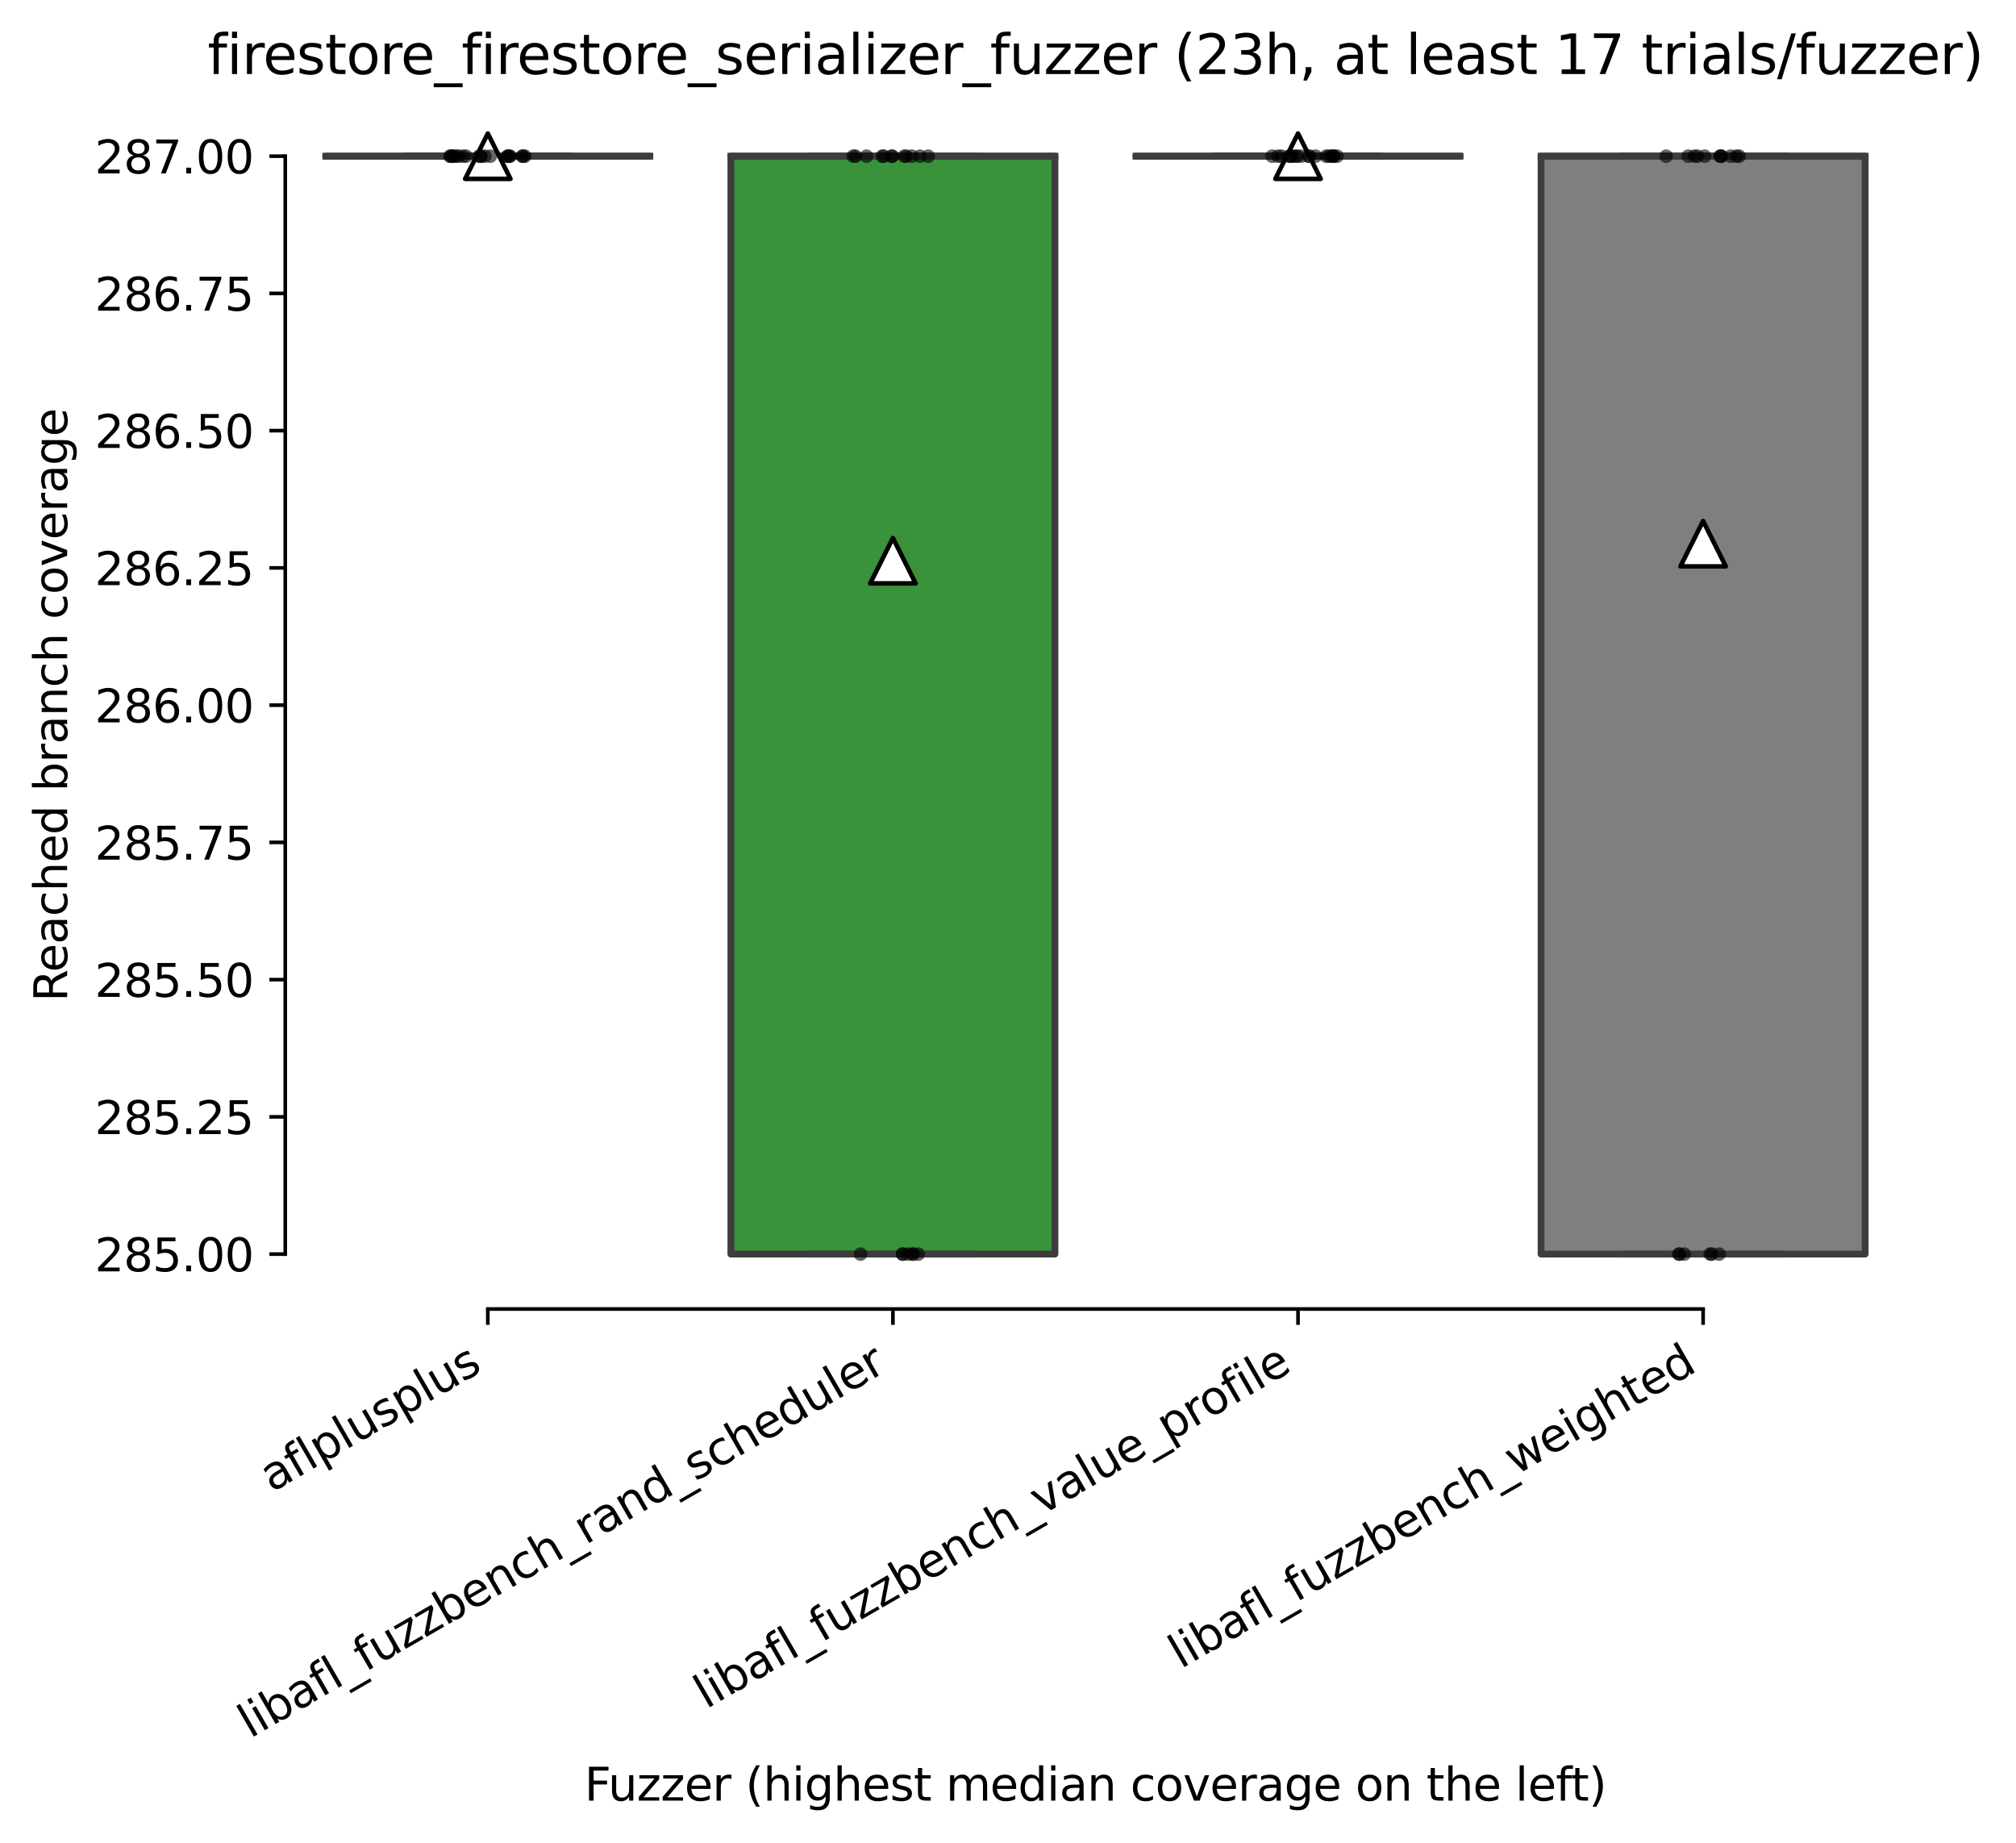 <?xml version="1.0" encoding="utf-8" standalone="no"?>
<!DOCTYPE svg PUBLIC "-//W3C//DTD SVG 1.1//EN"
  "http://www.w3.org/Graphics/SVG/1.1/DTD/svg11.dtd">
<svg xmlns:xlink="http://www.w3.org/1999/xlink" width="444.305pt" height="406.037pt" viewBox="0 0 444.305 406.037" xmlns="http://www.w3.org/2000/svg" version="1.1">
 <defs>
  <style type="text/css">*{stroke-linejoin: round; stroke-linecap: butt}</style>
 </defs>
 <g id="figure_1">
  <g id="patch_1">
   <path d="M 0 406.037 
L 444.305 406.037 
L 444.305 0 
L 0 0 
z
" style="fill: #ffffff"/>
  </g>
  <g id="axes_1">
   <g id="patch_2">
    <path d="M 62.869 288.43 
L 419.989 288.43 
L 419.989 22.318 
L 62.869 22.318 
z
" style="fill: #ffffff"/>
   </g>
   <g id="patch_3">
    <path d="M 71.797 34.414 
L 143.221 34.414 
L 143.221 34.414 
L 71.797 34.414 
L 71.797 34.414 
z
" clip-path="url(#p4ef1b7ae46)" style="fill: #c03d3e; stroke: #3d3d3d; stroke-width: 1.5; stroke-linejoin: miter"/>
   </g>
   <g id="patch_4">
    <path d="M 161.077 276.334 
L 232.501 276.334 
L 232.501 34.414 
L 161.077 34.414 
L 161.077 276.334 
z
" clip-path="url(#p4ef1b7ae46)" style="fill: #3a923a; stroke: #3d3d3d; stroke-width: 1.5; stroke-linejoin: miter"/>
   </g>
   <g id="patch_5">
    <path d="M 250.357 34.414 
L 321.781 34.414 
L 321.781 34.414 
L 250.357 34.414 
L 250.357 34.414 
z
" clip-path="url(#p4ef1b7ae46)" style="fill: #c4b5d0; stroke: #3d3d3d; stroke-width: 1.5; stroke-linejoin: miter"/>
   </g>
   <g id="patch_6">
    <path d="M 339.637 276.334 
L 411.061 276.334 
L 411.061 34.414 
L 339.637 34.414 
L 339.637 276.334 
z
" clip-path="url(#p4ef1b7ae46)" style="fill: #7f7f7f; stroke: #3d3d3d; stroke-width: 1.5; stroke-linejoin: miter"/>
   </g>
   <g id="matplotlib.axis_1">
    <g id="xtick_1">
     <g id="line2d_1">
      <defs>
       <path id="m0582696fc3" d="M 0 0 
L 0 3.5 
" style="stroke: #000000; stroke-width: 0.8"/>
      </defs>
      <g>
       <use xlink:href="#m0582696fc3" x="107.509" y="288.43" style="stroke: #000000; stroke-width: 0.8"/>
      </g>
     </g>
     <g id="text_1">
      <!-- aflplusplus -->
      <g transform="translate(59.9 328.897) rotate(-30) scale(0.1 -0.1)">
       <defs>
        <path id="DejaVuSans-61" d="M 2194 1759 
Q 1497 1759 1228 1600 
Q 959 1441 959 1056 
Q 959 750 1161 570 
Q 1363 391 1709 391 
Q 2188 391 2477 730 
Q 2766 1069 2766 1631 
L 2766 1759 
L 2194 1759 
z
M 3341 1997 
L 3341 0 
L 2766 0 
L 2766 531 
Q 2569 213 2275 61 
Q 1981 -91 1556 -91 
Q 1019 -91 701 211 
Q 384 513 384 1019 
Q 384 1609 779 1909 
Q 1175 2209 1959 2209 
L 2766 2209 
L 2766 2266 
Q 2766 2663 2505 2880 
Q 2244 3097 1772 3097 
Q 1472 3097 1187 3025 
Q 903 2953 641 2809 
L 641 3341 
Q 956 3463 1253 3523 
Q 1550 3584 1831 3584 
Q 2591 3584 2966 3190 
Q 3341 2797 3341 1997 
z
" transform="scale(0.016)"/>
        <path id="DejaVuSans-66" d="M 2375 4863 
L 2375 4384 
L 1825 4384 
Q 1516 4384 1395 4259 
Q 1275 4134 1275 3809 
L 1275 3500 
L 2222 3500 
L 2222 3053 
L 1275 3053 
L 1275 0 
L 697 0 
L 697 3053 
L 147 3053 
L 147 3500 
L 697 3500 
L 697 3744 
Q 697 4328 969 4595 
Q 1241 4863 1831 4863 
L 2375 4863 
z
" transform="scale(0.016)"/>
        <path id="DejaVuSans-6c" d="M 603 4863 
L 1178 4863 
L 1178 0 
L 603 0 
L 603 4863 
z
" transform="scale(0.016)"/>
        <path id="DejaVuSans-70" d="M 1159 525 
L 1159 -1331 
L 581 -1331 
L 581 3500 
L 1159 3500 
L 1159 2969 
Q 1341 3281 1617 3432 
Q 1894 3584 2278 3584 
Q 2916 3584 3314 3078 
Q 3713 2572 3713 1747 
Q 3713 922 3314 415 
Q 2916 -91 2278 -91 
Q 1894 -91 1617 61 
Q 1341 213 1159 525 
z
M 3116 1747 
Q 3116 2381 2855 2742 
Q 2594 3103 2138 3103 
Q 1681 3103 1420 2742 
Q 1159 2381 1159 1747 
Q 1159 1113 1420 752 
Q 1681 391 2138 391 
Q 2594 391 2855 752 
Q 3116 1113 3116 1747 
z
" transform="scale(0.016)"/>
        <path id="DejaVuSans-75" d="M 544 1381 
L 544 3500 
L 1119 3500 
L 1119 1403 
Q 1119 906 1312 657 
Q 1506 409 1894 409 
Q 2359 409 2629 706 
Q 2900 1003 2900 1516 
L 2900 3500 
L 3475 3500 
L 3475 0 
L 2900 0 
L 2900 538 
Q 2691 219 2414 64 
Q 2138 -91 1772 -91 
Q 1169 -91 856 284 
Q 544 659 544 1381 
z
M 1991 3584 
L 1991 3584 
z
" transform="scale(0.016)"/>
        <path id="DejaVuSans-73" d="M 2834 3397 
L 2834 2853 
Q 2591 2978 2328 3040 
Q 2066 3103 1784 3103 
Q 1356 3103 1142 2972 
Q 928 2841 928 2578 
Q 928 2378 1081 2264 
Q 1234 2150 1697 2047 
L 1894 2003 
Q 2506 1872 2764 1633 
Q 3022 1394 3022 966 
Q 3022 478 2636 193 
Q 2250 -91 1575 -91 
Q 1294 -91 989 -36 
Q 684 19 347 128 
L 347 722 
Q 666 556 975 473 
Q 1284 391 1588 391 
Q 1994 391 2212 530 
Q 2431 669 2431 922 
Q 2431 1156 2273 1281 
Q 2116 1406 1581 1522 
L 1381 1569 
Q 847 1681 609 1914 
Q 372 2147 372 2553 
Q 372 3047 722 3315 
Q 1072 3584 1716 3584 
Q 2034 3584 2315 3537 
Q 2597 3491 2834 3397 
z
" transform="scale(0.016)"/>
       </defs>
       <use xlink:href="#DejaVuSans-61"/>
       <use xlink:href="#DejaVuSans-66" x="61.279"/>
       <use xlink:href="#DejaVuSans-6c" x="96.484"/>
       <use xlink:href="#DejaVuSans-70" x="124.268"/>
       <use xlink:href="#DejaVuSans-6c" x="187.744"/>
       <use xlink:href="#DejaVuSans-75" x="215.527"/>
       <use xlink:href="#DejaVuSans-73" x="278.906"/>
       <use xlink:href="#DejaVuSans-70" x="331.006"/>
       <use xlink:href="#DejaVuSans-6c" x="394.482"/>
       <use xlink:href="#DejaVuSans-75" x="422.266"/>
       <use xlink:href="#DejaVuSans-73" x="485.645"/>
      </g>
     </g>
    </g>
    <g id="xtick_2">
     <g id="line2d_2">
      <g>
       <use xlink:href="#m0582696fc3" x="196.789" y="288.43" style="stroke: #000000; stroke-width: 0.8"/>
      </g>
     </g>
     <g id="text_2">
      <!-- libafl_fuzzbench_rand_scheduler -->
      <g transform="translate(55.13 383.117) rotate(-30) scale(0.1 -0.1)">
       <defs>
        <path id="DejaVuSans-69" d="M 603 3500 
L 1178 3500 
L 1178 0 
L 603 0 
L 603 3500 
z
M 603 4863 
L 1178 4863 
L 1178 4134 
L 603 4134 
L 603 4863 
z
" transform="scale(0.016)"/>
        <path id="DejaVuSans-62" d="M 3116 1747 
Q 3116 2381 2855 2742 
Q 2594 3103 2138 3103 
Q 1681 3103 1420 2742 
Q 1159 2381 1159 1747 
Q 1159 1113 1420 752 
Q 1681 391 2138 391 
Q 2594 391 2855 752 
Q 3116 1113 3116 1747 
z
M 1159 2969 
Q 1341 3281 1617 3432 
Q 1894 3584 2278 3584 
Q 2916 3584 3314 3078 
Q 3713 2572 3713 1747 
Q 3713 922 3314 415 
Q 2916 -91 2278 -91 
Q 1894 -91 1617 61 
Q 1341 213 1159 525 
L 1159 0 
L 581 0 
L 581 4863 
L 1159 4863 
L 1159 2969 
z
" transform="scale(0.016)"/>
        <path id="DejaVuSans-5f" d="M 3263 -1063 
L 3263 -1509 
L -63 -1509 
L -63 -1063 
L 3263 -1063 
z
" transform="scale(0.016)"/>
        <path id="DejaVuSans-7a" d="M 353 3500 
L 3084 3500 
L 3084 2975 
L 922 459 
L 3084 459 
L 3084 0 
L 275 0 
L 275 525 
L 2438 3041 
L 353 3041 
L 353 3500 
z
" transform="scale(0.016)"/>
        <path id="DejaVuSans-65" d="M 3597 1894 
L 3597 1613 
L 953 1613 
Q 991 1019 1311 708 
Q 1631 397 2203 397 
Q 2534 397 2845 478 
Q 3156 559 3463 722 
L 3463 178 
Q 3153 47 2828 -22 
Q 2503 -91 2169 -91 
Q 1331 -91 842 396 
Q 353 884 353 1716 
Q 353 2575 817 3079 
Q 1281 3584 2069 3584 
Q 2775 3584 3186 3129 
Q 3597 2675 3597 1894 
z
M 3022 2063 
Q 3016 2534 2758 2815 
Q 2500 3097 2075 3097 
Q 1594 3097 1305 2825 
Q 1016 2553 972 2059 
L 3022 2063 
z
" transform="scale(0.016)"/>
        <path id="DejaVuSans-6e" d="M 3513 2113 
L 3513 0 
L 2938 0 
L 2938 2094 
Q 2938 2591 2744 2837 
Q 2550 3084 2163 3084 
Q 1697 3084 1428 2787 
Q 1159 2491 1159 1978 
L 1159 0 
L 581 0 
L 581 3500 
L 1159 3500 
L 1159 2956 
Q 1366 3272 1645 3428 
Q 1925 3584 2291 3584 
Q 2894 3584 3203 3211 
Q 3513 2838 3513 2113 
z
" transform="scale(0.016)"/>
        <path id="DejaVuSans-63" d="M 3122 3366 
L 3122 2828 
Q 2878 2963 2633 3030 
Q 2388 3097 2138 3097 
Q 1578 3097 1268 2742 
Q 959 2388 959 1747 
Q 959 1106 1268 751 
Q 1578 397 2138 397 
Q 2388 397 2633 464 
Q 2878 531 3122 666 
L 3122 134 
Q 2881 22 2623 -34 
Q 2366 -91 2075 -91 
Q 1284 -91 818 406 
Q 353 903 353 1747 
Q 353 2603 823 3093 
Q 1294 3584 2113 3584 
Q 2378 3584 2631 3529 
Q 2884 3475 3122 3366 
z
" transform="scale(0.016)"/>
        <path id="DejaVuSans-68" d="M 3513 2113 
L 3513 0 
L 2938 0 
L 2938 2094 
Q 2938 2591 2744 2837 
Q 2550 3084 2163 3084 
Q 1697 3084 1428 2787 
Q 1159 2491 1159 1978 
L 1159 0 
L 581 0 
L 581 4863 
L 1159 4863 
L 1159 2956 
Q 1366 3272 1645 3428 
Q 1925 3584 2291 3584 
Q 2894 3584 3203 3211 
Q 3513 2838 3513 2113 
z
" transform="scale(0.016)"/>
        <path id="DejaVuSans-72" d="M 2631 2963 
Q 2534 3019 2420 3045 
Q 2306 3072 2169 3072 
Q 1681 3072 1420 2755 
Q 1159 2438 1159 1844 
L 1159 0 
L 581 0 
L 581 3500 
L 1159 3500 
L 1159 2956 
Q 1341 3275 1631 3429 
Q 1922 3584 2338 3584 
Q 2397 3584 2469 3576 
Q 2541 3569 2628 3553 
L 2631 2963 
z
" transform="scale(0.016)"/>
        <path id="DejaVuSans-64" d="M 2906 2969 
L 2906 4863 
L 3481 4863 
L 3481 0 
L 2906 0 
L 2906 525 
Q 2725 213 2448 61 
Q 2172 -91 1784 -91 
Q 1150 -91 751 415 
Q 353 922 353 1747 
Q 353 2572 751 3078 
Q 1150 3584 1784 3584 
Q 2172 3584 2448 3432 
Q 2725 3281 2906 2969 
z
M 947 1747 
Q 947 1113 1208 752 
Q 1469 391 1925 391 
Q 2381 391 2643 752 
Q 2906 1113 2906 1747 
Q 2906 2381 2643 2742 
Q 2381 3103 1925 3103 
Q 1469 3103 1208 2742 
Q 947 2381 947 1747 
z
" transform="scale(0.016)"/>
       </defs>
       <use xlink:href="#DejaVuSans-6c"/>
       <use xlink:href="#DejaVuSans-69" x="27.783"/>
       <use xlink:href="#DejaVuSans-62" x="55.566"/>
       <use xlink:href="#DejaVuSans-61" x="119.043"/>
       <use xlink:href="#DejaVuSans-66" x="180.322"/>
       <use xlink:href="#DejaVuSans-6c" x="215.527"/>
       <use xlink:href="#DejaVuSans-5f" x="243.311"/>
       <use xlink:href="#DejaVuSans-66" x="293.311"/>
       <use xlink:href="#DejaVuSans-75" x="328.516"/>
       <use xlink:href="#DejaVuSans-7a" x="391.895"/>
       <use xlink:href="#DejaVuSans-7a" x="444.385"/>
       <use xlink:href="#DejaVuSans-62" x="496.875"/>
       <use xlink:href="#DejaVuSans-65" x="560.352"/>
       <use xlink:href="#DejaVuSans-6e" x="621.875"/>
       <use xlink:href="#DejaVuSans-63" x="685.254"/>
       <use xlink:href="#DejaVuSans-68" x="740.234"/>
       <use xlink:href="#DejaVuSans-5f" x="803.613"/>
       <use xlink:href="#DejaVuSans-72" x="853.613"/>
       <use xlink:href="#DejaVuSans-61" x="894.727"/>
       <use xlink:href="#DejaVuSans-6e" x="956.006"/>
       <use xlink:href="#DejaVuSans-64" x="1019.385"/>
       <use xlink:href="#DejaVuSans-5f" x="1082.861"/>
       <use xlink:href="#DejaVuSans-73" x="1132.861"/>
       <use xlink:href="#DejaVuSans-63" x="1184.961"/>
       <use xlink:href="#DejaVuSans-68" x="1239.941"/>
       <use xlink:href="#DejaVuSans-65" x="1303.32"/>
       <use xlink:href="#DejaVuSans-64" x="1364.844"/>
       <use xlink:href="#DejaVuSans-75" x="1428.32"/>
       <use xlink:href="#DejaVuSans-6c" x="1491.699"/>
       <use xlink:href="#DejaVuSans-65" x="1519.482"/>
       <use xlink:href="#DejaVuSans-72" x="1581.006"/>
      </g>
     </g>
    </g>
    <g id="xtick_3">
     <g id="line2d_3">
      <g>
       <use xlink:href="#m0582696fc3" x="286.069" y="288.43" style="stroke: #000000; stroke-width: 0.8"/>
      </g>
     </g>
     <g id="text_3">
      <!-- libafl_fuzzbench_value_profile -->
      <g transform="translate(155.627 376.64) rotate(-30) scale(0.1 -0.1)">
       <defs>
        <path id="DejaVuSans-76" d="M 191 3500 
L 800 3500 
L 1894 563 
L 2988 3500 
L 3597 3500 
L 2284 0 
L 1503 0 
L 191 3500 
z
" transform="scale(0.016)"/>
        <path id="DejaVuSans-6f" d="M 1959 3097 
Q 1497 3097 1228 2736 
Q 959 2375 959 1747 
Q 959 1119 1226 758 
Q 1494 397 1959 397 
Q 2419 397 2687 759 
Q 2956 1122 2956 1747 
Q 2956 2369 2687 2733 
Q 2419 3097 1959 3097 
z
M 1959 3584 
Q 2709 3584 3137 3096 
Q 3566 2609 3566 1747 
Q 3566 888 3137 398 
Q 2709 -91 1959 -91 
Q 1206 -91 779 398 
Q 353 888 353 1747 
Q 353 2609 779 3096 
Q 1206 3584 1959 3584 
z
" transform="scale(0.016)"/>
       </defs>
       <use xlink:href="#DejaVuSans-6c"/>
       <use xlink:href="#DejaVuSans-69" x="27.783"/>
       <use xlink:href="#DejaVuSans-62" x="55.566"/>
       <use xlink:href="#DejaVuSans-61" x="119.043"/>
       <use xlink:href="#DejaVuSans-66" x="180.322"/>
       <use xlink:href="#DejaVuSans-6c" x="215.527"/>
       <use xlink:href="#DejaVuSans-5f" x="243.311"/>
       <use xlink:href="#DejaVuSans-66" x="293.311"/>
       <use xlink:href="#DejaVuSans-75" x="328.516"/>
       <use xlink:href="#DejaVuSans-7a" x="391.895"/>
       <use xlink:href="#DejaVuSans-7a" x="444.385"/>
       <use xlink:href="#DejaVuSans-62" x="496.875"/>
       <use xlink:href="#DejaVuSans-65" x="560.352"/>
       <use xlink:href="#DejaVuSans-6e" x="621.875"/>
       <use xlink:href="#DejaVuSans-63" x="685.254"/>
       <use xlink:href="#DejaVuSans-68" x="740.234"/>
       <use xlink:href="#DejaVuSans-5f" x="803.613"/>
       <use xlink:href="#DejaVuSans-76" x="853.613"/>
       <use xlink:href="#DejaVuSans-61" x="912.793"/>
       <use xlink:href="#DejaVuSans-6c" x="974.072"/>
       <use xlink:href="#DejaVuSans-75" x="1001.855"/>
       <use xlink:href="#DejaVuSans-65" x="1065.234"/>
       <use xlink:href="#DejaVuSans-5f" x="1126.758"/>
       <use xlink:href="#DejaVuSans-70" x="1176.758"/>
       <use xlink:href="#DejaVuSans-72" x="1240.234"/>
       <use xlink:href="#DejaVuSans-6f" x="1279.098"/>
       <use xlink:href="#DejaVuSans-66" x="1340.279"/>
       <use xlink:href="#DejaVuSans-69" x="1375.484"/>
       <use xlink:href="#DejaVuSans-6c" x="1403.268"/>
       <use xlink:href="#DejaVuSans-65" x="1431.051"/>
      </g>
     </g>
    </g>
    <g id="xtick_4">
     <g id="line2d_4">
      <g>
       <use xlink:href="#m0582696fc3" x="375.349" y="288.43" style="stroke: #000000; stroke-width: 0.8"/>
      </g>
     </g>
     <g id="text_4">
      <!-- libafl_fuzzbench_weighted -->
      <g transform="translate(260.22 367.8) rotate(-30) scale(0.1 -0.1)">
       <defs>
        <path id="DejaVuSans-77" d="M 269 3500 
L 844 3500 
L 1563 769 
L 2278 3500 
L 2956 3500 
L 3675 769 
L 4391 3500 
L 4966 3500 
L 4050 0 
L 3372 0 
L 2619 2869 
L 1863 0 
L 1184 0 
L 269 3500 
z
" transform="scale(0.016)"/>
        <path id="DejaVuSans-67" d="M 2906 1791 
Q 2906 2416 2648 2759 
Q 2391 3103 1925 3103 
Q 1463 3103 1205 2759 
Q 947 2416 947 1791 
Q 947 1169 1205 825 
Q 1463 481 1925 481 
Q 2391 481 2648 825 
Q 2906 1169 2906 1791 
z
M 3481 434 
Q 3481 -459 3084 -895 
Q 2688 -1331 1869 -1331 
Q 1566 -1331 1297 -1286 
Q 1028 -1241 775 -1147 
L 775 -588 
Q 1028 -725 1275 -790 
Q 1522 -856 1778 -856 
Q 2344 -856 2625 -561 
Q 2906 -266 2906 331 
L 2906 616 
Q 2728 306 2450 153 
Q 2172 0 1784 0 
Q 1141 0 747 490 
Q 353 981 353 1791 
Q 353 2603 747 3093 
Q 1141 3584 1784 3584 
Q 2172 3584 2450 3431 
Q 2728 3278 2906 2969 
L 2906 3500 
L 3481 3500 
L 3481 434 
z
" transform="scale(0.016)"/>
        <path id="DejaVuSans-74" d="M 1172 4494 
L 1172 3500 
L 2356 3500 
L 2356 3053 
L 1172 3053 
L 1172 1153 
Q 1172 725 1289 603 
Q 1406 481 1766 481 
L 2356 481 
L 2356 0 
L 1766 0 
Q 1100 0 847 248 
Q 594 497 594 1153 
L 594 3053 
L 172 3053 
L 172 3500 
L 594 3500 
L 594 4494 
L 1172 4494 
z
" transform="scale(0.016)"/>
       </defs>
       <use xlink:href="#DejaVuSans-6c"/>
       <use xlink:href="#DejaVuSans-69" x="27.783"/>
       <use xlink:href="#DejaVuSans-62" x="55.566"/>
       <use xlink:href="#DejaVuSans-61" x="119.043"/>
       <use xlink:href="#DejaVuSans-66" x="180.322"/>
       <use xlink:href="#DejaVuSans-6c" x="215.527"/>
       <use xlink:href="#DejaVuSans-5f" x="243.311"/>
       <use xlink:href="#DejaVuSans-66" x="293.311"/>
       <use xlink:href="#DejaVuSans-75" x="328.516"/>
       <use xlink:href="#DejaVuSans-7a" x="391.895"/>
       <use xlink:href="#DejaVuSans-7a" x="444.385"/>
       <use xlink:href="#DejaVuSans-62" x="496.875"/>
       <use xlink:href="#DejaVuSans-65" x="560.352"/>
       <use xlink:href="#DejaVuSans-6e" x="621.875"/>
       <use xlink:href="#DejaVuSans-63" x="685.254"/>
       <use xlink:href="#DejaVuSans-68" x="740.234"/>
       <use xlink:href="#DejaVuSans-5f" x="803.613"/>
       <use xlink:href="#DejaVuSans-77" x="853.613"/>
       <use xlink:href="#DejaVuSans-65" x="935.4"/>
       <use xlink:href="#DejaVuSans-69" x="996.924"/>
       <use xlink:href="#DejaVuSans-67" x="1024.707"/>
       <use xlink:href="#DejaVuSans-68" x="1088.184"/>
       <use xlink:href="#DejaVuSans-74" x="1151.562"/>
       <use xlink:href="#DejaVuSans-65" x="1190.771"/>
       <use xlink:href="#DejaVuSans-64" x="1252.295"/>
      </g>
     </g>
    </g>
    <g id="text_5">
     <!-- Fuzzer (highest median coverage on the left) -->
     <g transform="translate(128.811 396.757) scale(0.1 -0.1)">
      <defs>
       <path id="DejaVuSans-46" d="M 628 4666 
L 3309 4666 
L 3309 4134 
L 1259 4134 
L 1259 2759 
L 3109 2759 
L 3109 2228 
L 1259 2228 
L 1259 0 
L 628 0 
L 628 4666 
z
" transform="scale(0.016)"/>
       <path id="DejaVuSans-20" transform="scale(0.016)"/>
       <path id="DejaVuSans-28" d="M 1984 4856 
Q 1566 4138 1362 3434 
Q 1159 2731 1159 2009 
Q 1159 1288 1364 580 
Q 1569 -128 1984 -844 
L 1484 -844 
Q 1016 -109 783 600 
Q 550 1309 550 2009 
Q 550 2706 781 3412 
Q 1013 4119 1484 4856 
L 1984 4856 
z
" transform="scale(0.016)"/>
       <path id="DejaVuSans-6d" d="M 3328 2828 
Q 3544 3216 3844 3400 
Q 4144 3584 4550 3584 
Q 5097 3584 5394 3201 
Q 5691 2819 5691 2113 
L 5691 0 
L 5113 0 
L 5113 2094 
Q 5113 2597 4934 2840 
Q 4756 3084 4391 3084 
Q 3944 3084 3684 2787 
Q 3425 2491 3425 1978 
L 3425 0 
L 2847 0 
L 2847 2094 
Q 2847 2600 2669 2842 
Q 2491 3084 2119 3084 
Q 1678 3084 1418 2786 
Q 1159 2488 1159 1978 
L 1159 0 
L 581 0 
L 581 3500 
L 1159 3500 
L 1159 2956 
Q 1356 3278 1631 3431 
Q 1906 3584 2284 3584 
Q 2666 3584 2933 3390 
Q 3200 3197 3328 2828 
z
" transform="scale(0.016)"/>
       <path id="DejaVuSans-29" d="M 513 4856 
L 1013 4856 
Q 1481 4119 1714 3412 
Q 1947 2706 1947 2009 
Q 1947 1309 1714 600 
Q 1481 -109 1013 -844 
L 513 -844 
Q 928 -128 1133 580 
Q 1338 1288 1338 2009 
Q 1338 2731 1133 3434 
Q 928 4138 513 4856 
z
" transform="scale(0.016)"/>
      </defs>
      <use xlink:href="#DejaVuSans-46"/>
      <use xlink:href="#DejaVuSans-75" x="52.02"/>
      <use xlink:href="#DejaVuSans-7a" x="115.398"/>
      <use xlink:href="#DejaVuSans-7a" x="167.889"/>
      <use xlink:href="#DejaVuSans-65" x="220.379"/>
      <use xlink:href="#DejaVuSans-72" x="281.902"/>
      <use xlink:href="#DejaVuSans-20" x="323.016"/>
      <use xlink:href="#DejaVuSans-28" x="354.803"/>
      <use xlink:href="#DejaVuSans-68" x="393.816"/>
      <use xlink:href="#DejaVuSans-69" x="457.195"/>
      <use xlink:href="#DejaVuSans-67" x="484.979"/>
      <use xlink:href="#DejaVuSans-68" x="548.455"/>
      <use xlink:href="#DejaVuSans-65" x="611.834"/>
      <use xlink:href="#DejaVuSans-73" x="673.357"/>
      <use xlink:href="#DejaVuSans-74" x="725.457"/>
      <use xlink:href="#DejaVuSans-20" x="764.666"/>
      <use xlink:href="#DejaVuSans-6d" x="796.453"/>
      <use xlink:href="#DejaVuSans-65" x="893.865"/>
      <use xlink:href="#DejaVuSans-64" x="955.389"/>
      <use xlink:href="#DejaVuSans-69" x="1018.865"/>
      <use xlink:href="#DejaVuSans-61" x="1046.648"/>
      <use xlink:href="#DejaVuSans-6e" x="1107.928"/>
      <use xlink:href="#DejaVuSans-20" x="1171.307"/>
      <use xlink:href="#DejaVuSans-63" x="1203.094"/>
      <use xlink:href="#DejaVuSans-6f" x="1258.074"/>
      <use xlink:href="#DejaVuSans-76" x="1319.256"/>
      <use xlink:href="#DejaVuSans-65" x="1378.436"/>
      <use xlink:href="#DejaVuSans-72" x="1439.959"/>
      <use xlink:href="#DejaVuSans-61" x="1481.072"/>
      <use xlink:href="#DejaVuSans-67" x="1542.352"/>
      <use xlink:href="#DejaVuSans-65" x="1605.828"/>
      <use xlink:href="#DejaVuSans-20" x="1667.352"/>
      <use xlink:href="#DejaVuSans-6f" x="1699.139"/>
      <use xlink:href="#DejaVuSans-6e" x="1760.32"/>
      <use xlink:href="#DejaVuSans-20" x="1823.699"/>
      <use xlink:href="#DejaVuSans-74" x="1855.486"/>
      <use xlink:href="#DejaVuSans-68" x="1894.695"/>
      <use xlink:href="#DejaVuSans-65" x="1958.074"/>
      <use xlink:href="#DejaVuSans-20" x="2019.598"/>
      <use xlink:href="#DejaVuSans-6c" x="2051.385"/>
      <use xlink:href="#DejaVuSans-65" x="2079.168"/>
      <use xlink:href="#DejaVuSans-66" x="2140.691"/>
      <use xlink:href="#DejaVuSans-74" x="2174.146"/>
      <use xlink:href="#DejaVuSans-29" x="2213.355"/>
     </g>
    </g>
   </g>
   <g id="matplotlib.axis_2">
    <g id="ytick_1">
     <g id="line2d_5">
      <defs>
       <path id="m987d13b78a" d="M 0 0 
L -3.5 0 
" style="stroke: #000000; stroke-width: 0.8"/>
      </defs>
      <g>
       <use xlink:href="#m987d13b78a" x="62.869" y="276.334" style="stroke: #000000; stroke-width: 0.8"/>
      </g>
     </g>
     <g id="text_6">
      <!-- 285.00 -->
      <g transform="translate(20.878 280.133) scale(0.1 -0.1)">
       <defs>
        <path id="DejaVuSans-32" d="M 1228 531 
L 3431 531 
L 3431 0 
L 469 0 
L 469 531 
Q 828 903 1448 1529 
Q 2069 2156 2228 2338 
Q 2531 2678 2651 2914 
Q 2772 3150 2772 3378 
Q 2772 3750 2511 3984 
Q 2250 4219 1831 4219 
Q 1534 4219 1204 4116 
Q 875 4013 500 3803 
L 500 4441 
Q 881 4594 1212 4672 
Q 1544 4750 1819 4750 
Q 2544 4750 2975 4387 
Q 3406 4025 3406 3419 
Q 3406 3131 3298 2873 
Q 3191 2616 2906 2266 
Q 2828 2175 2409 1742 
Q 1991 1309 1228 531 
z
" transform="scale(0.016)"/>
        <path id="DejaVuSans-38" d="M 2034 2216 
Q 1584 2216 1326 1975 
Q 1069 1734 1069 1313 
Q 1069 891 1326 650 
Q 1584 409 2034 409 
Q 2484 409 2743 651 
Q 3003 894 3003 1313 
Q 3003 1734 2745 1975 
Q 2488 2216 2034 2216 
z
M 1403 2484 
Q 997 2584 770 2862 
Q 544 3141 544 3541 
Q 544 4100 942 4425 
Q 1341 4750 2034 4750 
Q 2731 4750 3128 4425 
Q 3525 4100 3525 3541 
Q 3525 3141 3298 2862 
Q 3072 2584 2669 2484 
Q 3125 2378 3379 2068 
Q 3634 1759 3634 1313 
Q 3634 634 3220 271 
Q 2806 -91 2034 -91 
Q 1263 -91 848 271 
Q 434 634 434 1313 
Q 434 1759 690 2068 
Q 947 2378 1403 2484 
z
M 1172 3481 
Q 1172 3119 1398 2916 
Q 1625 2713 2034 2713 
Q 2441 2713 2670 2916 
Q 2900 3119 2900 3481 
Q 2900 3844 2670 4047 
Q 2441 4250 2034 4250 
Q 1625 4250 1398 4047 
Q 1172 3844 1172 3481 
z
" transform="scale(0.016)"/>
        <path id="DejaVuSans-35" d="M 691 4666 
L 3169 4666 
L 3169 4134 
L 1269 4134 
L 1269 2991 
Q 1406 3038 1543 3061 
Q 1681 3084 1819 3084 
Q 2600 3084 3056 2656 
Q 3513 2228 3513 1497 
Q 3513 744 3044 326 
Q 2575 -91 1722 -91 
Q 1428 -91 1123 -41 
Q 819 9 494 109 
L 494 744 
Q 775 591 1075 516 
Q 1375 441 1709 441 
Q 2250 441 2565 725 
Q 2881 1009 2881 1497 
Q 2881 1984 2565 2268 
Q 2250 2553 1709 2553 
Q 1456 2553 1204 2497 
Q 953 2441 691 2322 
L 691 4666 
z
" transform="scale(0.016)"/>
        <path id="DejaVuSans-2e" d="M 684 794 
L 1344 794 
L 1344 0 
L 684 0 
L 684 794 
z
" transform="scale(0.016)"/>
        <path id="DejaVuSans-30" d="M 2034 4250 
Q 1547 4250 1301 3770 
Q 1056 3291 1056 2328 
Q 1056 1369 1301 889 
Q 1547 409 2034 409 
Q 2525 409 2770 889 
Q 3016 1369 3016 2328 
Q 3016 3291 2770 3770 
Q 2525 4250 2034 4250 
z
M 2034 4750 
Q 2819 4750 3233 4129 
Q 3647 3509 3647 2328 
Q 3647 1150 3233 529 
Q 2819 -91 2034 -91 
Q 1250 -91 836 529 
Q 422 1150 422 2328 
Q 422 3509 836 4129 
Q 1250 4750 2034 4750 
z
" transform="scale(0.016)"/>
       </defs>
       <use xlink:href="#DejaVuSans-32"/>
       <use xlink:href="#DejaVuSans-38" x="63.623"/>
       <use xlink:href="#DejaVuSans-35" x="127.246"/>
       <use xlink:href="#DejaVuSans-2e" x="190.869"/>
       <use xlink:href="#DejaVuSans-30" x="222.656"/>
       <use xlink:href="#DejaVuSans-30" x="286.279"/>
      </g>
     </g>
    </g>
    <g id="ytick_2">
     <g id="line2d_6">
      <g>
       <use xlink:href="#m987d13b78a" x="62.869" y="246.094" style="stroke: #000000; stroke-width: 0.8"/>
      </g>
     </g>
     <g id="text_7">
      <!-- 285.25 -->
      <g transform="translate(20.878 249.893) scale(0.1 -0.1)">
       <use xlink:href="#DejaVuSans-32"/>
       <use xlink:href="#DejaVuSans-38" x="63.623"/>
       <use xlink:href="#DejaVuSans-35" x="127.246"/>
       <use xlink:href="#DejaVuSans-2e" x="190.869"/>
       <use xlink:href="#DejaVuSans-32" x="222.656"/>
       <use xlink:href="#DejaVuSans-35" x="286.279"/>
      </g>
     </g>
    </g>
    <g id="ytick_3">
     <g id="line2d_7">
      <g>
       <use xlink:href="#m987d13b78a" x="62.869" y="215.854" style="stroke: #000000; stroke-width: 0.8"/>
      </g>
     </g>
     <g id="text_8">
      <!-- 285.50 -->
      <g transform="translate(20.878 219.653) scale(0.1 -0.1)">
       <use xlink:href="#DejaVuSans-32"/>
       <use xlink:href="#DejaVuSans-38" x="63.623"/>
       <use xlink:href="#DejaVuSans-35" x="127.246"/>
       <use xlink:href="#DejaVuSans-2e" x="190.869"/>
       <use xlink:href="#DejaVuSans-35" x="222.656"/>
       <use xlink:href="#DejaVuSans-30" x="286.279"/>
      </g>
     </g>
    </g>
    <g id="ytick_4">
     <g id="line2d_8">
      <g>
       <use xlink:href="#m987d13b78a" x="62.869" y="185.614" style="stroke: #000000; stroke-width: 0.8"/>
      </g>
     </g>
     <g id="text_9">
      <!-- 285.75 -->
      <g transform="translate(20.878 189.413) scale(0.1 -0.1)">
       <defs>
        <path id="DejaVuSans-37" d="M 525 4666 
L 3525 4666 
L 3525 4397 
L 1831 0 
L 1172 0 
L 2766 4134 
L 525 4134 
L 525 4666 
z
" transform="scale(0.016)"/>
       </defs>
       <use xlink:href="#DejaVuSans-32"/>
       <use xlink:href="#DejaVuSans-38" x="63.623"/>
       <use xlink:href="#DejaVuSans-35" x="127.246"/>
       <use xlink:href="#DejaVuSans-2e" x="190.869"/>
       <use xlink:href="#DejaVuSans-37" x="222.656"/>
       <use xlink:href="#DejaVuSans-35" x="286.279"/>
      </g>
     </g>
    </g>
    <g id="ytick_5">
     <g id="line2d_9">
      <g>
       <use xlink:href="#m987d13b78a" x="62.869" y="155.374" style="stroke: #000000; stroke-width: 0.8"/>
      </g>
     </g>
     <g id="text_10">
      <!-- 286.00 -->
      <g transform="translate(20.878 159.173) scale(0.1 -0.1)">
       <defs>
        <path id="DejaVuSans-36" d="M 2113 2584 
Q 1688 2584 1439 2293 
Q 1191 2003 1191 1497 
Q 1191 994 1439 701 
Q 1688 409 2113 409 
Q 2538 409 2786 701 
Q 3034 994 3034 1497 
Q 3034 2003 2786 2293 
Q 2538 2584 2113 2584 
z
M 3366 4563 
L 3366 3988 
Q 3128 4100 2886 4159 
Q 2644 4219 2406 4219 
Q 1781 4219 1451 3797 
Q 1122 3375 1075 2522 
Q 1259 2794 1537 2939 
Q 1816 3084 2150 3084 
Q 2853 3084 3261 2657 
Q 3669 2231 3669 1497 
Q 3669 778 3244 343 
Q 2819 -91 2113 -91 
Q 1303 -91 875 529 
Q 447 1150 447 2328 
Q 447 3434 972 4092 
Q 1497 4750 2381 4750 
Q 2619 4750 2861 4703 
Q 3103 4656 3366 4563 
z
" transform="scale(0.016)"/>
       </defs>
       <use xlink:href="#DejaVuSans-32"/>
       <use xlink:href="#DejaVuSans-38" x="63.623"/>
       <use xlink:href="#DejaVuSans-36" x="127.246"/>
       <use xlink:href="#DejaVuSans-2e" x="190.869"/>
       <use xlink:href="#DejaVuSans-30" x="222.656"/>
       <use xlink:href="#DejaVuSans-30" x="286.279"/>
      </g>
     </g>
    </g>
    <g id="ytick_6">
     <g id="line2d_10">
      <g>
       <use xlink:href="#m987d13b78a" x="62.869" y="125.134" style="stroke: #000000; stroke-width: 0.8"/>
      </g>
     </g>
     <g id="text_11">
      <!-- 286.25 -->
      <g transform="translate(20.878 128.933) scale(0.1 -0.1)">
       <use xlink:href="#DejaVuSans-32"/>
       <use xlink:href="#DejaVuSans-38" x="63.623"/>
       <use xlink:href="#DejaVuSans-36" x="127.246"/>
       <use xlink:href="#DejaVuSans-2e" x="190.869"/>
       <use xlink:href="#DejaVuSans-32" x="222.656"/>
       <use xlink:href="#DejaVuSans-35" x="286.279"/>
      </g>
     </g>
    </g>
    <g id="ytick_7">
     <g id="line2d_11">
      <g>
       <use xlink:href="#m987d13b78a" x="62.869" y="94.894" style="stroke: #000000; stroke-width: 0.8"/>
      </g>
     </g>
     <g id="text_12">
      <!-- 286.50 -->
      <g transform="translate(20.878 98.693) scale(0.1 -0.1)">
       <use xlink:href="#DejaVuSans-32"/>
       <use xlink:href="#DejaVuSans-38" x="63.623"/>
       <use xlink:href="#DejaVuSans-36" x="127.246"/>
       <use xlink:href="#DejaVuSans-2e" x="190.869"/>
       <use xlink:href="#DejaVuSans-35" x="222.656"/>
       <use xlink:href="#DejaVuSans-30" x="286.279"/>
      </g>
     </g>
    </g>
    <g id="ytick_8">
     <g id="line2d_12">
      <g>
       <use xlink:href="#m987d13b78a" x="62.869" y="64.654" style="stroke: #000000; stroke-width: 0.8"/>
      </g>
     </g>
     <g id="text_13">
      <!-- 286.75 -->
      <g transform="translate(20.878 68.453) scale(0.1 -0.1)">
       <use xlink:href="#DejaVuSans-32"/>
       <use xlink:href="#DejaVuSans-38" x="63.623"/>
       <use xlink:href="#DejaVuSans-36" x="127.246"/>
       <use xlink:href="#DejaVuSans-2e" x="190.869"/>
       <use xlink:href="#DejaVuSans-37" x="222.656"/>
       <use xlink:href="#DejaVuSans-35" x="286.279"/>
      </g>
     </g>
    </g>
    <g id="ytick_9">
     <g id="line2d_13">
      <g>
       <use xlink:href="#m987d13b78a" x="62.869" y="34.414" style="stroke: #000000; stroke-width: 0.8"/>
      </g>
     </g>
     <g id="text_14">
      <!-- 287.00 -->
      <g transform="translate(20.878 38.213) scale(0.1 -0.1)">
       <use xlink:href="#DejaVuSans-32"/>
       <use xlink:href="#DejaVuSans-38" x="63.623"/>
       <use xlink:href="#DejaVuSans-37" x="127.246"/>
       <use xlink:href="#DejaVuSans-2e" x="190.869"/>
       <use xlink:href="#DejaVuSans-30" x="222.656"/>
       <use xlink:href="#DejaVuSans-30" x="286.279"/>
      </g>
     </g>
    </g>
    <g id="text_15">
     <!-- Reached branch coverage -->
     <g transform="translate(14.798 220.706) rotate(-90) scale(0.1 -0.1)">
      <defs>
       <path id="DejaVuSans-52" d="M 2841 2188 
Q 3044 2119 3236 1894 
Q 3428 1669 3622 1275 
L 4263 0 
L 3584 0 
L 2988 1197 
Q 2756 1666 2539 1819 
Q 2322 1972 1947 1972 
L 1259 1972 
L 1259 0 
L 628 0 
L 628 4666 
L 2053 4666 
Q 2853 4666 3247 4331 
Q 3641 3997 3641 3322 
Q 3641 2881 3436 2590 
Q 3231 2300 2841 2188 
z
M 1259 4147 
L 1259 2491 
L 2053 2491 
Q 2509 2491 2742 2702 
Q 2975 2913 2975 3322 
Q 2975 3731 2742 3939 
Q 2509 4147 2053 4147 
L 1259 4147 
z
" transform="scale(0.016)"/>
      </defs>
      <use xlink:href="#DejaVuSans-52"/>
      <use xlink:href="#DejaVuSans-65" x="64.982"/>
      <use xlink:href="#DejaVuSans-61" x="126.506"/>
      <use xlink:href="#DejaVuSans-63" x="187.785"/>
      <use xlink:href="#DejaVuSans-68" x="242.766"/>
      <use xlink:href="#DejaVuSans-65" x="306.145"/>
      <use xlink:href="#DejaVuSans-64" x="367.668"/>
      <use xlink:href="#DejaVuSans-20" x="431.145"/>
      <use xlink:href="#DejaVuSans-62" x="462.932"/>
      <use xlink:href="#DejaVuSans-72" x="526.408"/>
      <use xlink:href="#DejaVuSans-61" x="567.521"/>
      <use xlink:href="#DejaVuSans-6e" x="628.801"/>
      <use xlink:href="#DejaVuSans-63" x="692.18"/>
      <use xlink:href="#DejaVuSans-68" x="747.16"/>
      <use xlink:href="#DejaVuSans-20" x="810.539"/>
      <use xlink:href="#DejaVuSans-63" x="842.326"/>
      <use xlink:href="#DejaVuSans-6f" x="897.307"/>
      <use xlink:href="#DejaVuSans-76" x="958.488"/>
      <use xlink:href="#DejaVuSans-65" x="1017.668"/>
      <use xlink:href="#DejaVuSans-72" x="1079.191"/>
      <use xlink:href="#DejaVuSans-61" x="1120.305"/>
      <use xlink:href="#DejaVuSans-67" x="1181.584"/>
      <use xlink:href="#DejaVuSans-65" x="1245.061"/>
     </g>
    </g>
   </g>
   <g id="line2d_14">
    <path d="M 107.509 34.414 
L 107.509 34.414 
" clip-path="url(#p4ef1b7ae46)" style="fill: none; stroke: #3d3d3d; stroke-width: 1.5; stroke-linecap: square"/>
   </g>
   <g id="line2d_15">
    <path d="M 107.509 34.414 
L 107.509 34.414 
" clip-path="url(#p4ef1b7ae46)" style="fill: none; stroke: #3d3d3d; stroke-width: 1.5; stroke-linecap: square"/>
   </g>
   <g id="line2d_16">
    <path d="M 89.653 34.414 
L 125.365 34.414 
" clip-path="url(#p4ef1b7ae46)" style="fill: none; stroke: #3d3d3d; stroke-width: 1.5; stroke-linecap: square"/>
   </g>
   <g id="line2d_17">
    <path d="M 89.653 34.414 
L 125.365 34.414 
" clip-path="url(#p4ef1b7ae46)" style="fill: none; stroke: #3d3d3d; stroke-width: 1.5; stroke-linecap: square"/>
   </g>
   <g id="line2d_18"/>
   <g id="line2d_19">
    <path d="M 196.789 276.334 
L 196.789 276.334 
" clip-path="url(#p4ef1b7ae46)" style="fill: none; stroke: #3d3d3d; stroke-width: 1.5; stroke-linecap: square"/>
   </g>
   <g id="line2d_20">
    <path d="M 196.789 34.414 
L 196.789 34.414 
" clip-path="url(#p4ef1b7ae46)" style="fill: none; stroke: #3d3d3d; stroke-width: 1.5; stroke-linecap: square"/>
   </g>
   <g id="line2d_21">
    <path d="M 178.933 276.334 
L 214.645 276.334 
" clip-path="url(#p4ef1b7ae46)" style="fill: none; stroke: #3d3d3d; stroke-width: 1.5; stroke-linecap: square"/>
   </g>
   <g id="line2d_22">
    <path d="M 178.933 34.414 
L 214.645 34.414 
" clip-path="url(#p4ef1b7ae46)" style="fill: none; stroke: #3d3d3d; stroke-width: 1.5; stroke-linecap: square"/>
   </g>
   <g id="line2d_23"/>
   <g id="line2d_24">
    <path d="M 286.069 34.414 
L 286.069 34.414 
" clip-path="url(#p4ef1b7ae46)" style="fill: none; stroke: #3d3d3d; stroke-width: 1.5; stroke-linecap: square"/>
   </g>
   <g id="line2d_25">
    <path d="M 286.069 34.414 
L 286.069 34.414 
" clip-path="url(#p4ef1b7ae46)" style="fill: none; stroke: #3d3d3d; stroke-width: 1.5; stroke-linecap: square"/>
   </g>
   <g id="line2d_26">
    <path d="M 268.213 34.414 
L 303.925 34.414 
" clip-path="url(#p4ef1b7ae46)" style="fill: none; stroke: #3d3d3d; stroke-width: 1.5; stroke-linecap: square"/>
   </g>
   <g id="line2d_27">
    <path d="M 268.213 34.414 
L 303.925 34.414 
" clip-path="url(#p4ef1b7ae46)" style="fill: none; stroke: #3d3d3d; stroke-width: 1.5; stroke-linecap: square"/>
   </g>
   <g id="line2d_28"/>
   <g id="line2d_29">
    <path d="M 375.349 276.334 
L 375.349 276.334 
" clip-path="url(#p4ef1b7ae46)" style="fill: none; stroke: #3d3d3d; stroke-width: 1.5; stroke-linecap: square"/>
   </g>
   <g id="line2d_30">
    <path d="M 375.349 34.414 
L 375.349 34.414 
" clip-path="url(#p4ef1b7ae46)" style="fill: none; stroke: #3d3d3d; stroke-width: 1.5; stroke-linecap: square"/>
   </g>
   <g id="line2d_31">
    <path d="M 357.493 276.334 
L 393.205 276.334 
" clip-path="url(#p4ef1b7ae46)" style="fill: none; stroke: #3d3d3d; stroke-width: 1.5; stroke-linecap: square"/>
   </g>
   <g id="line2d_32">
    <path d="M 357.493 34.414 
L 393.205 34.414 
" clip-path="url(#p4ef1b7ae46)" style="fill: none; stroke: #3d3d3d; stroke-width: 1.5; stroke-linecap: square"/>
   </g>
   <g id="line2d_33"/>
   <g id="line2d_34">
    <path d="M 71.797 34.414 
L 143.221 34.414 
" clip-path="url(#p4ef1b7ae46)" style="fill: none; stroke: #3d3d3d; stroke-width: 1.5; stroke-linecap: square"/>
   </g>
   <g id="line2d_35">
    <defs>
     <path id="m851940350a" d="M 0 -5 
L -5 5 
L 5 5 
z
" style="stroke: #000000; stroke-linejoin: miter"/>
    </defs>
    <g clip-path="url(#p4ef1b7ae46)">
     <use xlink:href="#m851940350a" x="107.509" y="34.414" style="fill: #ffffff; stroke: #000000; stroke-linejoin: miter"/>
    </g>
   </g>
   <g id="line2d_36">
    <path d="M 161.077 34.414 
L 232.501 34.414 
" clip-path="url(#p4ef1b7ae46)" style="fill: none; stroke: #3d3d3d; stroke-width: 1.5; stroke-linecap: square"/>
   </g>
   <g id="line2d_37">
    <g clip-path="url(#p4ef1b7ae46)">
     <use xlink:href="#m851940350a" x="196.789" y="123.543" style="fill: #ffffff; stroke: #000000; stroke-linejoin: miter"/>
    </g>
   </g>
   <g id="line2d_38">
    <path d="M 250.357 34.414 
L 321.781 34.414 
" clip-path="url(#p4ef1b7ae46)" style="fill: none; stroke: #3d3d3d; stroke-width: 1.5; stroke-linecap: square"/>
   </g>
   <g id="line2d_39">
    <g clip-path="url(#p4ef1b7ae46)">
     <use xlink:href="#m851940350a" x="286.069" y="34.414" style="fill: #ffffff; stroke: #000000; stroke-linejoin: miter"/>
    </g>
   </g>
   <g id="line2d_40">
    <path d="M 339.637 34.414 
L 411.061 34.414 
" clip-path="url(#p4ef1b7ae46)" style="fill: none; stroke: #3d3d3d; stroke-width: 1.5; stroke-linecap: square"/>
   </g>
   <g id="line2d_41">
    <g clip-path="url(#p4ef1b7ae46)">
     <use xlink:href="#m851940350a" x="375.349" y="119.798" style="fill: #ffffff; stroke: #000000; stroke-linejoin: miter"/>
    </g>
   </g>
   <g id="patch_7">
    <path d="M 62.869 276.334 
L 62.869 34.414 
" style="fill: none; stroke: #000000; stroke-width: 0.8; stroke-linejoin: miter; stroke-linecap: square"/>
   </g>
   <g id="patch_8">
    <path d="M 107.509 288.43 
L 375.349 288.43 
" style="fill: none; stroke: #000000; stroke-width: 0.8; stroke-linejoin: miter; stroke-linecap: square"/>
   </g>
   <g id="PathCollection_1">
    <defs>
     <path id="mbcf4dd61a8" d="M 0 1.5 
C 0.398 1.5 0.779 1.342 1.061 1.061 
C 1.342 0.779 1.5 0.398 1.5 0 
C 1.5 -0.398 1.342 -0.779 1.061 -1.061 
C 0.779 -1.342 0.398 -1.5 0 -1.5 
C -0.398 -1.5 -0.779 -1.342 -1.061 -1.061 
C -1.342 -0.779 -1.5 -0.398 -1.5 0 
C -1.5 0.398 -1.342 0.779 -1.061 1.061 
C -0.779 1.342 -0.398 1.5 0 1.5 
z
"/>
    </defs>
    <g clip-path="url(#p4ef1b7ae46)">
     <use xlink:href="#mbcf4dd61a8" x="99.708" y="34.414" style="fill-opacity: 0.6"/>
     <use xlink:href="#mbcf4dd61a8" x="99.864" y="34.414" style="fill-opacity: 0.6"/>
     <use xlink:href="#mbcf4dd61a8" x="99.171" y="34.414" style="fill-opacity: 0.6"/>
     <use xlink:href="#mbcf4dd61a8" x="105.953" y="34.414" style="fill-opacity: 0.6"/>
     <use xlink:href="#mbcf4dd61a8" x="111.841" y="34.414" style="fill-opacity: 0.6"/>
     <use xlink:href="#mbcf4dd61a8" x="112.19" y="34.414" style="fill-opacity: 0.6"/>
     <use xlink:href="#mbcf4dd61a8" x="101.027" y="34.414" style="fill-opacity: 0.6"/>
     <use xlink:href="#mbcf4dd61a8" x="102.034" y="34.414" style="fill-opacity: 0.6"/>
     <use xlink:href="#mbcf4dd61a8" x="102.691" y="34.414" style="fill-opacity: 0.6"/>
     <use xlink:href="#mbcf4dd61a8" x="100.578" y="34.414" style="fill-opacity: 0.6"/>
     <use xlink:href="#mbcf4dd61a8" x="106.847" y="34.414" style="fill-opacity: 0.6"/>
     <use xlink:href="#mbcf4dd61a8" x="115.112" y="34.414" style="fill-opacity: 0.6"/>
     <use xlink:href="#mbcf4dd61a8" x="111.937" y="34.414" style="fill-opacity: 0.6"/>
     <use xlink:href="#mbcf4dd61a8" x="105.982" y="34.414" style="fill-opacity: 0.6"/>
     <use xlink:href="#mbcf4dd61a8" x="115.665" y="34.414" style="fill-opacity: 0.6"/>
     <use xlink:href="#mbcf4dd61a8" x="99.347" y="34.414" style="fill-opacity: 0.6"/>
     <use xlink:href="#mbcf4dd61a8" x="115.253" y="34.414" style="fill-opacity: 0.6"/>
     <use xlink:href="#mbcf4dd61a8" x="108.05" y="34.414" style="fill-opacity: 0.6"/>
     <use xlink:href="#mbcf4dd61a8" x="112.438" y="34.414" style="fill-opacity: 0.6"/>
     <use xlink:href="#mbcf4dd61a8" x="105.579" y="34.414" style="fill-opacity: 0.6"/>
    </g>
   </g>
   <g id="PathCollection_2">
    <g clip-path="url(#p4ef1b7ae46)">
     <use xlink:href="#mbcf4dd61a8" x="189.651" y="276.334" style="fill-opacity: 0.6"/>
     <use xlink:href="#mbcf4dd61a8" x="196.533" y="34.414" style="fill-opacity: 0.6"/>
     <use xlink:href="#mbcf4dd61a8" x="202.747" y="34.414" style="fill-opacity: 0.6"/>
     <use xlink:href="#mbcf4dd61a8" x="200.122" y="276.334" style="fill-opacity: 0.6"/>
     <use xlink:href="#mbcf4dd61a8" x="196.68" y="34.414" style="fill-opacity: 0.6"/>
     <use xlink:href="#mbcf4dd61a8" x="204.56" y="34.414" style="fill-opacity: 0.6"/>
     <use xlink:href="#mbcf4dd61a8" x="194.445" y="34.414" style="fill-opacity: 0.6"/>
     <use xlink:href="#mbcf4dd61a8" x="188.043" y="34.414" style="fill-opacity: 0.6"/>
     <use xlink:href="#mbcf4dd61a8" x="198.914" y="276.334" style="fill-opacity: 0.6"/>
     <use xlink:href="#mbcf4dd61a8" x="201.248" y="276.334" style="fill-opacity: 0.6"/>
     <use xlink:href="#mbcf4dd61a8" x="199.275" y="34.414" style="fill-opacity: 0.6"/>
     <use xlink:href="#mbcf4dd61a8" x="198.931" y="276.334" style="fill-opacity: 0.6"/>
     <use xlink:href="#mbcf4dd61a8" x="194.784" y="34.414" style="fill-opacity: 0.6"/>
     <use xlink:href="#mbcf4dd61a8" x="190.966" y="34.414" style="fill-opacity: 0.6"/>
     <use xlink:href="#mbcf4dd61a8" x="201.122" y="276.334" style="fill-opacity: 0.6"/>
     <use xlink:href="#mbcf4dd61a8" x="199.732" y="34.414" style="fill-opacity: 0.6"/>
     <use xlink:href="#mbcf4dd61a8" x="188.542" y="34.414" style="fill-opacity: 0.6"/>
     <use xlink:href="#mbcf4dd61a8" x="202.376" y="276.334" style="fill-opacity: 0.6"/>
     <use xlink:href="#mbcf4dd61a8" x="200.954" y="34.414" style="fill-opacity: 0.6"/>
    </g>
   </g>
   <g id="PathCollection_3">
    <g clip-path="url(#p4ef1b7ae46)">
     <use xlink:href="#mbcf4dd61a8" x="286.718" y="34.414" style="fill-opacity: 0.6"/>
     <use xlink:href="#mbcf4dd61a8" x="293.45" y="34.414" style="fill-opacity: 0.6"/>
     <use xlink:href="#mbcf4dd61a8" x="281.661" y="34.414" style="fill-opacity: 0.6"/>
     <use xlink:href="#mbcf4dd61a8" x="288.346" y="34.414" style="fill-opacity: 0.6"/>
     <use xlink:href="#mbcf4dd61a8" x="285.49" y="34.414" style="fill-opacity: 0.6"/>
     <use xlink:href="#mbcf4dd61a8" x="293.887" y="34.414" style="fill-opacity: 0.6"/>
     <use xlink:href="#mbcf4dd61a8" x="294.687" y="34.414" style="fill-opacity: 0.6"/>
     <use xlink:href="#mbcf4dd61a8" x="284.703" y="34.414" style="fill-opacity: 0.6"/>
     <use xlink:href="#mbcf4dd61a8" x="285.861" y="34.414" style="fill-opacity: 0.6"/>
     <use xlink:href="#mbcf4dd61a8" x="288.607" y="34.414" style="fill-opacity: 0.6"/>
     <use xlink:href="#mbcf4dd61a8" x="292.864" y="34.414" style="fill-opacity: 0.6"/>
     <use xlink:href="#mbcf4dd61a8" x="280.376" y="34.414" style="fill-opacity: 0.6"/>
     <use xlink:href="#mbcf4dd61a8" x="289.937" y="34.414" style="fill-opacity: 0.6"/>
     <use xlink:href="#mbcf4dd61a8" x="293.943" y="34.414" style="fill-opacity: 0.6"/>
     <use xlink:href="#mbcf4dd61a8" x="284.152" y="34.414" style="fill-opacity: 0.6"/>
     <use xlink:href="#mbcf4dd61a8" x="292.291" y="34.414" style="fill-opacity: 0.6"/>
     <use xlink:href="#mbcf4dd61a8" x="282.415" y="34.414" style="fill-opacity: 0.6"/>
     <use xlink:href="#mbcf4dd61a8" x="284.318" y="34.414" style="fill-opacity: 0.6"/>
    </g>
   </g>
   <g id="PathCollection_4">
    <g clip-path="url(#p4ef1b7ae46)">
     <use xlink:href="#mbcf4dd61a8" x="371.186" y="276.334" style="fill-opacity: 0.6"/>
     <use xlink:href="#mbcf4dd61a8" x="370.144" y="276.334" style="fill-opacity: 0.6"/>
     <use xlink:href="#mbcf4dd61a8" x="376.911" y="276.334" style="fill-opacity: 0.6"/>
     <use xlink:href="#mbcf4dd61a8" x="367.2" y="34.414" style="fill-opacity: 0.6"/>
     <use xlink:href="#mbcf4dd61a8" x="379.054" y="34.414" style="fill-opacity: 0.6"/>
     <use xlink:href="#mbcf4dd61a8" x="382.669" y="34.414" style="fill-opacity: 0.6"/>
     <use xlink:href="#mbcf4dd61a8" x="377.256" y="276.334" style="fill-opacity: 0.6"/>
     <use xlink:href="#mbcf4dd61a8" x="375.688" y="34.414" style="fill-opacity: 0.6"/>
     <use xlink:href="#mbcf4dd61a8" x="381.416" y="34.414" style="fill-opacity: 0.6"/>
     <use xlink:href="#mbcf4dd61a8" x="379.41" y="34.414" style="fill-opacity: 0.6"/>
     <use xlink:href="#mbcf4dd61a8" x="369.99" y="276.334" style="fill-opacity: 0.6"/>
     <use xlink:href="#mbcf4dd61a8" x="378.87" y="276.334" style="fill-opacity: 0.6"/>
     <use xlink:href="#mbcf4dd61a8" x="379.238" y="34.414" style="fill-opacity: 0.6"/>
     <use xlink:href="#mbcf4dd61a8" x="383.294" y="34.414" style="fill-opacity: 0.6"/>
     <use xlink:href="#mbcf4dd61a8" x="372.05" y="34.414" style="fill-opacity: 0.6"/>
     <use xlink:href="#mbcf4dd61a8" x="373.424" y="34.414" style="fill-opacity: 0.6"/>
     <use xlink:href="#mbcf4dd61a8" x="374.102" y="34.414" style="fill-opacity: 0.6"/>
    </g>
   </g>
   <g id="text_16">
    <!-- firestore_firestore_serializer_fuzzer (23h, at least 17 trials/fuzzer) -->
    <g transform="translate(45.753 16.318) scale(0.12 -0.12)">
     <defs>
      <path id="DejaVuSans-33" d="M 2597 2516 
Q 3050 2419 3304 2112 
Q 3559 1806 3559 1356 
Q 3559 666 3084 287 
Q 2609 -91 1734 -91 
Q 1441 -91 1130 -33 
Q 819 25 488 141 
L 488 750 
Q 750 597 1062 519 
Q 1375 441 1716 441 
Q 2309 441 2620 675 
Q 2931 909 2931 1356 
Q 2931 1769 2642 2001 
Q 2353 2234 1838 2234 
L 1294 2234 
L 1294 2753 
L 1863 2753 
Q 2328 2753 2575 2939 
Q 2822 3125 2822 3475 
Q 2822 3834 2567 4026 
Q 2313 4219 1838 4219 
Q 1578 4219 1281 4162 
Q 984 4106 628 3988 
L 628 4550 
Q 988 4650 1302 4700 
Q 1616 4750 1894 4750 
Q 2613 4750 3031 4423 
Q 3450 4097 3450 3541 
Q 3450 3153 3228 2886 
Q 3006 2619 2597 2516 
z
" transform="scale(0.016)"/>
      <path id="DejaVuSans-2c" d="M 750 794 
L 1409 794 
L 1409 256 
L 897 -744 
L 494 -744 
L 750 256 
L 750 794 
z
" transform="scale(0.016)"/>
      <path id="DejaVuSans-31" d="M 794 531 
L 1825 531 
L 1825 4091 
L 703 3866 
L 703 4441 
L 1819 4666 
L 2450 4666 
L 2450 531 
L 3481 531 
L 3481 0 
L 794 0 
L 794 531 
z
" transform="scale(0.016)"/>
      <path id="DejaVuSans-2f" d="M 1625 4666 
L 2156 4666 
L 531 -594 
L 0 -594 
L 1625 4666 
z
" transform="scale(0.016)"/>
     </defs>
     <use xlink:href="#DejaVuSans-66"/>
     <use xlink:href="#DejaVuSans-69" x="35.205"/>
     <use xlink:href="#DejaVuSans-72" x="62.988"/>
     <use xlink:href="#DejaVuSans-65" x="101.852"/>
     <use xlink:href="#DejaVuSans-73" x="163.375"/>
     <use xlink:href="#DejaVuSans-74" x="215.475"/>
     <use xlink:href="#DejaVuSans-6f" x="254.684"/>
     <use xlink:href="#DejaVuSans-72" x="315.865"/>
     <use xlink:href="#DejaVuSans-65" x="354.729"/>
     <use xlink:href="#DejaVuSans-5f" x="416.252"/>
     <use xlink:href="#DejaVuSans-66" x="466.252"/>
     <use xlink:href="#DejaVuSans-69" x="501.457"/>
     <use xlink:href="#DejaVuSans-72" x="529.24"/>
     <use xlink:href="#DejaVuSans-65" x="568.104"/>
     <use xlink:href="#DejaVuSans-73" x="629.627"/>
     <use xlink:href="#DejaVuSans-74" x="681.727"/>
     <use xlink:href="#DejaVuSans-6f" x="720.936"/>
     <use xlink:href="#DejaVuSans-72" x="782.117"/>
     <use xlink:href="#DejaVuSans-65" x="820.98"/>
     <use xlink:href="#DejaVuSans-5f" x="882.504"/>
     <use xlink:href="#DejaVuSans-73" x="932.504"/>
     <use xlink:href="#DejaVuSans-65" x="984.604"/>
     <use xlink:href="#DejaVuSans-72" x="1046.127"/>
     <use xlink:href="#DejaVuSans-69" x="1087.24"/>
     <use xlink:href="#DejaVuSans-61" x="1115.023"/>
     <use xlink:href="#DejaVuSans-6c" x="1176.303"/>
     <use xlink:href="#DejaVuSans-69" x="1204.086"/>
     <use xlink:href="#DejaVuSans-7a" x="1231.869"/>
     <use xlink:href="#DejaVuSans-65" x="1284.359"/>
     <use xlink:href="#DejaVuSans-72" x="1345.883"/>
     <use xlink:href="#DejaVuSans-5f" x="1386.996"/>
     <use xlink:href="#DejaVuSans-66" x="1436.996"/>
     <use xlink:href="#DejaVuSans-75" x="1472.201"/>
     <use xlink:href="#DejaVuSans-7a" x="1535.58"/>
     <use xlink:href="#DejaVuSans-7a" x="1588.07"/>
     <use xlink:href="#DejaVuSans-65" x="1640.561"/>
     <use xlink:href="#DejaVuSans-72" x="1702.084"/>
     <use xlink:href="#DejaVuSans-20" x="1743.197"/>
     <use xlink:href="#DejaVuSans-28" x="1774.984"/>
     <use xlink:href="#DejaVuSans-32" x="1813.998"/>
     <use xlink:href="#DejaVuSans-33" x="1877.621"/>
     <use xlink:href="#DejaVuSans-68" x="1941.244"/>
     <use xlink:href="#DejaVuSans-2c" x="2004.623"/>
     <use xlink:href="#DejaVuSans-20" x="2036.41"/>
     <use xlink:href="#DejaVuSans-61" x="2068.197"/>
     <use xlink:href="#DejaVuSans-74" x="2129.477"/>
     <use xlink:href="#DejaVuSans-20" x="2168.686"/>
     <use xlink:href="#DejaVuSans-6c" x="2200.473"/>
     <use xlink:href="#DejaVuSans-65" x="2228.256"/>
     <use xlink:href="#DejaVuSans-61" x="2289.779"/>
     <use xlink:href="#DejaVuSans-73" x="2351.059"/>
     <use xlink:href="#DejaVuSans-74" x="2403.158"/>
     <use xlink:href="#DejaVuSans-20" x="2442.367"/>
     <use xlink:href="#DejaVuSans-31" x="2474.154"/>
     <use xlink:href="#DejaVuSans-37" x="2537.777"/>
     <use xlink:href="#DejaVuSans-20" x="2601.4"/>
     <use xlink:href="#DejaVuSans-74" x="2633.188"/>
     <use xlink:href="#DejaVuSans-72" x="2672.396"/>
     <use xlink:href="#DejaVuSans-69" x="2713.51"/>
     <use xlink:href="#DejaVuSans-61" x="2741.293"/>
     <use xlink:href="#DejaVuSans-6c" x="2802.572"/>
     <use xlink:href="#DejaVuSans-73" x="2830.355"/>
     <use xlink:href="#DejaVuSans-2f" x="2882.455"/>
     <use xlink:href="#DejaVuSans-66" x="2916.146"/>
     <use xlink:href="#DejaVuSans-75" x="2951.352"/>
     <use xlink:href="#DejaVuSans-7a" x="3014.73"/>
     <use xlink:href="#DejaVuSans-7a" x="3067.221"/>
     <use xlink:href="#DejaVuSans-65" x="3119.711"/>
     <use xlink:href="#DejaVuSans-72" x="3181.234"/>
     <use xlink:href="#DejaVuSans-29" x="3222.348"/>
    </g>
   </g>
  </g>
 </g>
 <defs>
  <clipPath id="p4ef1b7ae46">
   <rect x="62.869" y="22.318" width="357.12" height="266.112"/>
  </clipPath>
 </defs>
</svg>
